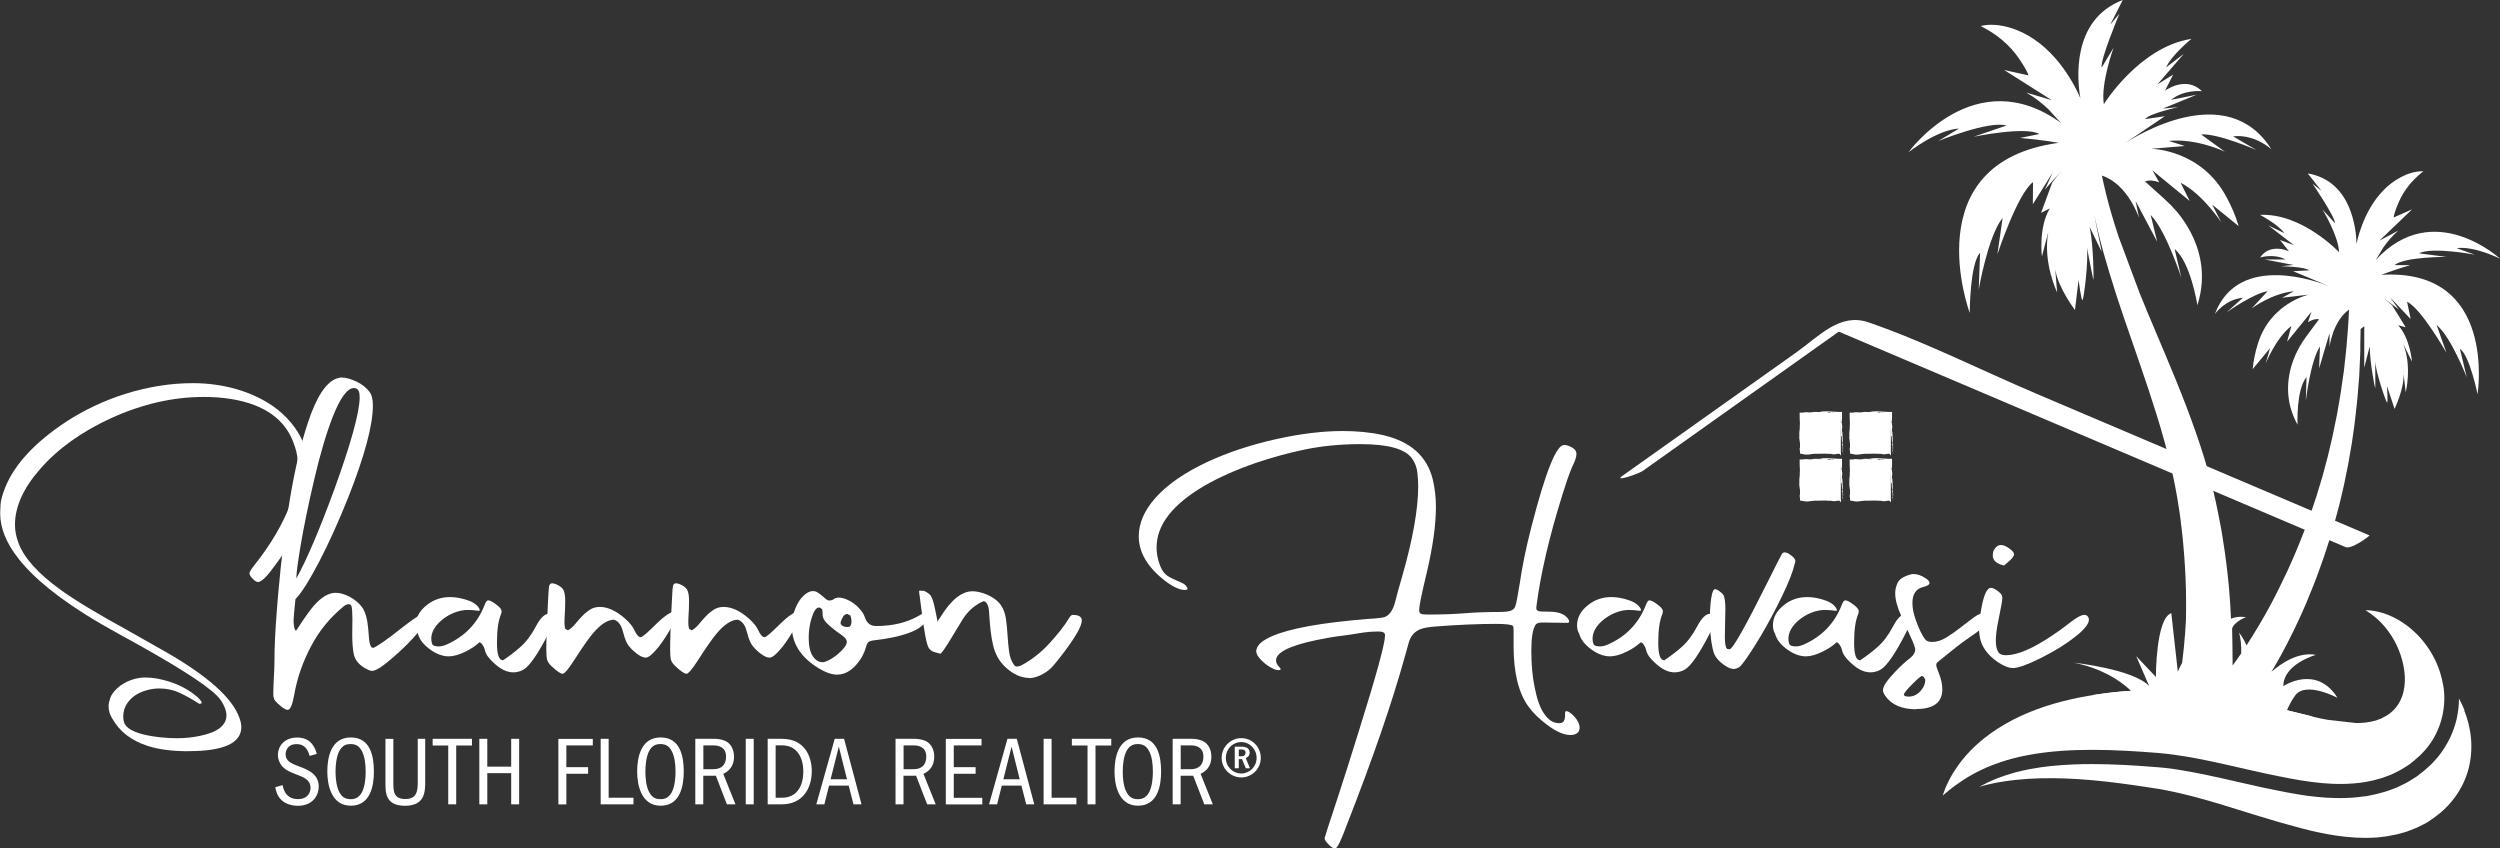 <?xml version="1.0" encoding="UTF-8"?><svg id="Layer_1" xmlns="http://www.w3.org/2000/svg" viewBox="0 0 291.92 99.07"><rect x="0" y="0" width="291.92" height="99.07" fill="#333333" stroke="none"/><defs><style>.cls-1{fill:#fff;}</style></defs><g><path class="cls-1" d="M22.03,87.72c-1.94,0-3.54-.21-4.8-.63-1.88-.6-3.26-1.66-4.13-3.2-.28-.45-.42-.92-.42-1.43,0-.27,.07-.59,.2-.97s.41-.76,.84-1.15c.42-.39,.93-.69,1.52-.91,.59-.22,1.16-.32,1.71-.32,.43,0,.91,.04,1.43,.13,1.89,.37,3.43,1.08,4.63,2.12,.36,.33,.54,.56,.54,.69,0,.09-.1,.13-.29,.13-.8-.52-1.57-.95-2.3-1.29-.73-.33-1.51-.5-2.35-.5-.49,0-.98,.07-1.45,.2-1.03,.28-1.79,.78-2.28,1.5-.33,.46-.49,.99-.49,1.59,0,.28,.04,.52,.11,.71,.34,.86,1.74,1.43,4.18,1.7,.7,.07,1.36,.11,1.97,.11,.94,0,1.83-.09,2.68-.27,2.07-.42,3.11-1.22,3.11-2.41,0-.25-.06-.54-.18-.85-.21-.55-.52-1.04-.94-1.45-1.39-1.39-5.13-3.75-11.24-7.08-5.78-3.14-9.77-6.13-11.96-8.96-1.4-1.79-2.1-3.54-2.1-5.25,0-.13,.01-.46,.04-.98,.03-.52,.22-1.21,.56-2.06,1.1-2.71,3.5-5.28,7.2-7.71,2.09-1.34,4.34-2.4,6.75-3.17,2.71-.85,5.36-1.27,7.96-1.27,1.73,0,3.41,.23,5.05,.69,1.88,.55,3.48,1.34,4.8,2.37,1.53,1.21,2.63,2.7,3.28,4.49,.39,1.06,.58,2.19,.58,3.4,0,3.22-1.36,6.64-4.09,10.28-.95,1.33-1.62,1.99-2.01,1.99-.17,0-.35-.1-.56-.31-.3-.28-.45-.52-.45-.72,0-.15,.23-.51,.69-1.09,1.76-2.22,3.09-4.47,4-6.75,.63-1.59,.94-3.11,.94-4.56,0-.12,0-.42-.02-.91s-.17-1.13-.47-1.93c-.75-2.03-2.26-3.49-4.54-4.38-1.68-.64-3.67-.96-5.94-.96-3.59,0-7.2,.83-10.82,2.48-3.47,1.59-6.24,3.58-8.31,5.97-1.94,2.21-2.91,4.37-2.91,6.48,0,.69,.13,1.39,.4,2.1,.64,1.74,2.26,3.56,4.87,5.45,1.62,1.19,4.32,2.82,8.09,4.89l4.22,2.39c4.87,2.79,7.74,5.33,8.6,7.64,.16,.43,.25,.81,.25,1.14,0,1.88-2.05,2.82-6.15,2.82Z"/><path class="cls-1" d="M33.6,82.89c-.25,0-.64-.25-1.16-.74-.25-.24-.39-.4-.41-.49-.02-.09-.05-.17-.08-.25-.03-.16-.04-.31-.04-.45,0-.45,.04-1.35,.11-2.7,.03-.75,.04-1.5,.04-2.28,.04-1.7,.19-3.9,.42-6.59,.77-8.74,1.93-15.41,3.46-20,.98-2.98,2.09-4.71,3.33-5.18,.27-.09,.46-.13,.58-.13,.49,0,1.07,.15,1.74,.46,.67,.31,1.2,.73,1.59,1.26,.24,.34,.36,.86,.36,1.56,0,2.29-.96,5.87-2.88,10.73-1.13,2.83-2.26,5.32-3.37,7.46-1.22,2.32-2.15,3.79-2.79,4.4-.15,1.42-.22,2.24-.22,2.48,0,.63,.08,1.03,.25,1.21,.06-.01,.13-.09,.2-.22,.07-.13,.12-.2,.13-.2,.73-1.12,1.31-1.93,1.74-2.44,.89-1.04,1.76-1.56,2.59-1.56,.51,0,1.06,.16,1.65,.47,.64,.36,1.12,.77,1.45,1.23,.37,.52,.61,1.36,.71,2.53,.03,.45,.06,.86,.1,1.23s.12,.67,.26,.89l.22,.09c.51-.21,1.61-.98,3.31-2.32,.43-.34,.85-.66,1.25-.94,.92-.64,1.5-.96,1.72-.96,.15,0,.22,.1,.22,.31,0,.36-.38,1.01-1.15,1.96-.77,.95-1.78,1.97-3.05,3.07-1.19,1.04-2,1.56-2.44,1.56-.13,0-.28-.04-.45-.13-1-.46-1.56-1.1-1.7-1.92-.1-.57-.16-1.28-.16-2.15l.02-1.81c0-.4-.01-.76-.03-1.06-.02-.3-.07-.5-.13-.59-.07-.09-.15-.13-.26-.13-.18,0-.37,.08-.56,.22-1.58,1.28-2.85,2.82-3.8,4.6-1,1.86-1.67,3.78-2.01,5.74-.21,1.19-.47,1.79-.78,1.79Zm1.01-15.35c1.22-2.22,2.69-5.66,4.4-10.32,1.94-5.33,2.93-8.91,2.99-10.73,0-.36-.03-.62-.09-.78-.1-.27-.3-.4-.58-.4-.76,0-1.59,1.12-2.48,3.37-.76,1.95-1.5,4.46-2.21,7.53-.64,2.73-1.16,5.27-1.56,7.62-.31,1.89-.47,3.09-.47,3.6v.11Z"/><path class="cls-1" d="M59.94,78.51c-.76,0-1.53-.38-2.32-1.14-.57-.51-.9-.99-1-1.45-.06-.25-.17-.49-.34-.71-.09-.13-.19-.2-.31-.2-.43,.4-.95,.75-1.56,1.05-.77,.39-1.45,.58-2.01,.58-.71,0-1.45-.27-2.2-.82s-1.22-1.15-1.4-1.82c-.16-.25-.25-.58-.25-.98,0-.92,.45-1.73,1.34-2.41,.77-.6,1.66-.89,2.66-.89,.52,0,1.08,.08,1.68,.25,.82,.22,1.37,.54,1.65,.96,.09,.12,.13,.21,.13,.27s-.02,.1-.04,.13c-.55-.07-1-.11-1.34-.11-.52,0-1.06,.11-1.61,.33-.55,.22-1.04,.52-1.48,.89-.79,.69-1.18,1.4-1.18,2.15,0,.19,.03,.39,.1,.59,.07,.2,.32,.3,.75,.3,.3,0,.61-.07,.94-.22,2.12-.94,3.59-2.47,4.42-4.58,.15-.39,.29-.58,.42-.58,.18,0,.44,.12,.78,.36,.54,.37,.8,.67,.8,.89,0,.13-.02,.26-.07,.38-.31,.73-.47,1.83-.47,3.29s.24,2.08,.71,2.08c.71-.48,1.38-.98,1.99-1.52,.7-.61,1.31-1.42,1.83-2.41s1.03-1.5,1.52-1.5c.19,0,.37,.11,.51,.33,.12,.13,.2,.28,.25,.42-.19,.34-.43,.8-.71,1.38-1.27,2.5-2.27,3.97-3.02,4.4-.37,.21-.77,.31-1.18,.31Z"/><path class="cls-1" d="M65.69,78.67c-.24,0-.67-.3-1.3-.89-.28-.27-.45-.52-.51-.77s-.09-.63-.09-1.15c0-1.18,.06-2.93,.18-5.25,.06-1.3,.11-2.04,.16-2.23,.07-.18,.19-.27,.33-.27,.18,0,.41,.07,.68,.21,.28,.14,.48,.31,.61,.5,.16,.25,.25,.7,.25,1.34l-.02,.98c-.04,.7-.07,1.21-.07,1.52s.03,.55,.09,.76c.1,.08,.22,.13,.33,.18,.3-.18,.57-.42,.83-.73,.25-.31,.52-.61,.8-.91s.59-.55,.92-.77c.33-.21,.72-.32,1.16-.32,.94,0,1.93,.46,2.97,1.38,.51,.46,.86,.89,1.05,1.3,.25,.57,.51,.85,.76,.85,.18,0,.77-.51,1.79-1.52s1.8-1.52,2.37-1.52c.09,0,.13,.06,.13,.18,0,.24-.19,.73-.58,1.47-.52,.95-1.05,1.78-1.59,2.48-.69,.86-1.2,1.3-1.54,1.3-.3,0-.67-.17-1.11-.52-.44-.35-.76-.68-.96-.98-.2-.31-.37-.72-.5-1.24l-.18-.6c-.18-.55-.49-.92-.94-1.09-.76,0-1.6,.55-2.52,1.65-.46,.55-1.17,1.56-2.12,3.04-.7,1.09-1.16,1.63-1.39,1.63Z"/><path class="cls-1" d="M80.15,78.67c-.24,0-.67-.3-1.3-.89-.28-.27-.45-.52-.51-.77s-.09-.63-.09-1.15c0-1.18,.06-2.93,.18-5.25,.06-1.3,.11-2.04,.16-2.23,.07-.18,.19-.27,.33-.27,.18,0,.41,.07,.68,.21,.28,.14,.48,.31,.61,.5,.16,.25,.25,.7,.25,1.34l-.02,.98c-.04,.7-.07,1.21-.07,1.52s.03,.55,.09,.76c.1,.08,.22,.13,.33,.18,.3-.18,.57-.42,.83-.73,.25-.31,.52-.61,.8-.91s.59-.55,.92-.77c.33-.21,.72-.32,1.16-.32,.94,0,1.93,.46,2.97,1.38,.51,.46,.86,.89,1.05,1.3,.25,.57,.51,.85,.76,.85,.18,0,.77-.51,1.79-1.52s1.8-1.52,2.37-1.52c.09,0,.13,.06,.13,.18,0,.24-.19,.73-.58,1.47-.52,.95-1.05,1.78-1.59,2.48-.69,.86-1.2,1.3-1.54,1.3-.3,0-.67-.17-1.11-.52-.44-.35-.76-.68-.96-.98-.2-.31-.37-.72-.5-1.24l-.18-.6c-.18-.55-.49-.92-.94-1.09-.76,0-1.6,.55-2.52,1.65-.46,.55-1.17,1.56-2.12,3.04-.7,1.09-1.16,1.63-1.39,1.63Z"/><path class="cls-1" d="M97.78,78.78c-.7,0-1.5-.3-2.41-.89-1.94-1.25-2.91-2.84-2.91-4.76,0-.77,.16-1.52,.47-2.23,.21-.46,.44-.83,.69-1.12,.46-.51,.9-.76,1.32-.76,.19,0,.38,.06,.55,.17,.17,.11,.34,.24,.5,.38s.31,.27,.45,.38c.13,.11,.27,.17,.4,.17,.21,0,.38-.06,.53-.17s.33-.17,.57-.17c.22,0,.46,.04,.71,.13,.52,.19,1,.48,1.43,.87,.46,.45,.76,.86,.89,1.25,.22,.71,.66,1.07,1.32,1.07,1.97,0,3.65-.41,5.05-1.23,.3-.19,.54-.29,.74-.29,.06,0,.11,.03,.16,.09,.04,.06,.07,.12,.07,.18l-.04,.16c-.1,.8-.86,1.45-2.26,1.94-1.03,.36-2.26,.62-3.69,.78-.39,.04-.66,.1-.82,.18-.16,.08-.27,.26-.35,.56-.22,.8-.6,1.51-1.14,2.12-.69,.79-1.43,1.18-2.24,1.18Zm-1.76-1.45c.21,0,.5-.1,.87-.3s.72-.45,1.05-.75c.62-.54,.94-.98,.94-1.34,0-.22-.18-.47-.54-.74-.58-.4-1.06-.77-1.43-1.09-.57-.48-.85-.91-.85-1.3,0-.21-.02-.42-.04-.63-.09-.12-.21-.2-.36-.25-.33,0-.62,.38-.86,1.14-.25,.76-.37,1.56-.37,2.39,0,.97,.16,1.69,.48,2.16,.32,.47,.69,.7,1.11,.7Zm2.99-4.11c.13,0,.24-.06,.31-.17,.07-.11,.11-.26,.11-.46,0-.22-.04-.46-.13-.72-.12-.07-.24-.13-.36-.18-.21,0-.38,.12-.52,.36-.14,.24-.24,.48-.28,.72,.03,.03,.04,.05,.04,.07,0,.02,0,.04,.02,.07,.13,.21,.4,.31,.8,.31Z"/><path class="cls-1" d="M120.17,79.16c-.89,0-1.79-.39-2.68-1.18-.79-.7-1.3-1.6-1.54-2.7-.21-.86-.36-2.11-.45-3.73-.04-.8-.25-1.26-.63-1.36-.12,.06-.23,.11-.35,.16-.11,.04-.22,.1-.32,.18-.75,.45-1.38,1.1-1.9,1.97l-1.25,2.06c-.72,1.18-1.13,1.77-1.25,1.77-.19-.06-.42-.12-.69-.19-.27-.07-.48-.22-.65-.46-.25-.37-.54-1.83-.85-4.38l-.29-2.21c0-.09,.04-.13,.11-.13,.06,0,.12,.01,.18,.04,.03-.01,.07-.02,.13-.02,.13,0,.3,.06,.5,.19,.2,.13,.35,.25,.44,.38,.09,.13,.17,.33,.26,.6,.08,.28,.16,.56,.22,.86s.13,.59,.18,.87c.05,.28,.09,.5,.12,.65l.04,.07c.01-.1,.06-.2,.13-.29,.07-.09,.13-.17,.18-.25,1.24-2.01,2.49-3.02,3.75-3.02,.22,0,.49,.03,.79,.1,.3,.07,.61,.17,.92,.3,.3,.13,.6,.3,.88,.5,.28,.2,.52,.44,.71,.7,.31,.45,.51,.98,.6,1.61,.09,.63,.15,1.27,.19,1.92,.04,.66,.1,1.29,.18,1.91s.27,1.14,.57,1.55c.03,.03,.05,.06,.07,.08s.04,.04,.07,.06c.03,.01,.06,.03,.09,.04,.03,.01,.05,.02,.07,.02,.19,0,.37-.04,.51-.11,1.19-.63,2.27-1.46,3.24-2.5,1.09-1.18,1.9-2.22,2.44-3.13,.07-.13,.16-.22,.27-.27,.01-.01,.05-.02,.11-.02,.7,0,1.05,.22,1.05,.65,0,.63-.67,1.83-2.01,3.62-.46,.61-.86,1.11-1.18,1.5-.37,.45-.77,.8-1.21,1.05-.61,.37-1.2,.56-1.76,.56Z"/><path class="cls-1" d="M155.9,99.07c-.24,0-.53-.19-.87-.58-.24-.25-.36-.46-.36-.63,0-.06,.51-1.62,1.52-4.69,.64-1.95,1.48-4.57,2.5-7.87,2.03-6.48,3.04-10.18,3.04-11.11,0-.3-.24-.45-.71-.45-.77,0-1.51,.06-2.2,.18s-1.39,.22-2.09,.31c-.8,.09-1.81,.26-3.02,.51-3.14,.66-4.71,1.45-4.71,2.37,0,.27,.13,.53,.38,.78,.1,.1,.16,.19,.16,.25,0,.07-.08,.11-.25,.11-.19,0-.41-.06-.65-.18-.46-.21-.9-.52-1.32-.94-.42-.42-.63-.77-.63-1.07,0-.36,.19-.7,.56-1.03,1.27-1.04,4.19-1.84,8.76-2.39,1.39-.16,2.58-.28,3.6-.36,.61-.03,1.21-.08,1.79-.16,.75-.1,1.27-.78,1.56-2.03,.15-.61,.39-1.5,.74-2.68,1.27-4.41,1.9-7.96,1.9-10.64,0-.42-.03-.93-.09-1.54-.06-.61-.26-1.16-.6-1.65-.77-1.15-2.79-1.72-6.06-1.72-2.35,0-4.55,.22-6.59,.65-1.79,.37-3.66,.89-5.61,1.54-2.31,.8-4.31,1.69-5.99,2.66-3.74,2.18-5.61,4.58-5.61,7.22,0,.69,.13,1.39,.4,2.1,.24,.63,.59,1.07,1.05,1.32,.27,.15,.53,.28,.78,.39,.25,.11,.5,.22,.73,.32,.23,.1,.41,.25,.55,.45,.07,.1,.11,.18,.11,.22,0,.1-.1,.16-.31,.16-.62,0-1.41-.37-2.35-1.09-2.03-1.58-3.04-3.31-3.04-5.18,0-1.53,.66-3.04,1.97-4.51,1.37-1.53,3.39-2.93,6.06-4.18,2.41-1.12,5.09-2,8.04-2.66,2.85-.63,5.43-.94,7.75-.94,1.73,0,3.31,.16,4.76,.49,3.16,.75,5.07,2.45,5.74,5.12,.25,1.03,.38,2.12,.38,3.26,0,2.09-.36,4.64-1.07,7.67-.6,2.46-.89,3.92-.89,4.38,0,.28,.12,.44,.36,.47,.24,.03,.47,.04,.69,.04,1.61,0,3.03-.05,4.27-.15,1.24-.1,2.52-.15,3.84-.15,.43,0,.78-.01,1.05-.04,.54-.06,.87-.25,1-.58,.13-.33,.31-1.26,.55-2.79,.28-1.95,.73-4.12,1.34-6.5,1.64-6.39,2.91-9.59,3.82-9.59,.34,0,.7,.13,1.07,.38,.25,.18,.38,.4,.38,.67,0,.34-.18,.87-.54,1.59-.36,.88-.72,1.92-1.09,3.13-1.55,4.95-2.56,9.29-3.04,13.03-.01,.08-.02,.16-.02,.25,0,.27,.23,.4,.69,.4,.3,.01,.63,.02,1.01,.02,.98,.03,1.66,.31,2.03,.85,.08,.12,.11,.22,.11,.29,0,.1-.08,.16-.22,.16l-2.93-.04c-.4,0-.66,.09-.78,.27-.33,.52-.49,1.52-.49,2.99,0,1.64,.13,3.06,.38,4.27,.28,1.45,.66,2.5,1.14,3.15,.48,.71,1.04,1.07,1.68,1.07,.3,0,.49-.07,.58-.22,.09-.15,.14-.31,.15-.48,0-.17,.01-.33,.01-.48s.05-.22,.16-.22c.16,0,.39,.13,.67,.38,.58,.55,.87,1.07,.87,1.56,0,.12-.03,.24-.08,.37-.05,.13-.16,.24-.33,.33s-.38,.15-.64,.15c-.77,0-1.68-.39-2.7-1.16-.94-.69-1.69-1.42-2.26-2.21-1.13-1.59-1.7-3.92-1.7-6.97v-1.79c0-.33-.02-.53-.07-.6-.13-.16-.8-.25-1.99-.25-2.06,0-4.44,.1-7.15,.31-.73,.06-1.29,.16-1.68,.31-.73,.3-1.19,.86-1.39,1.7-.1,.4-.24,.88-.4,1.43-1.53,5.51-3.78,12.03-6.73,19.55-.71,1.95-1.19,2.93-1.43,2.93Z"/><path class="cls-1" d="M195.54,78.51c-.76,0-1.53-.38-2.32-1.14-.57-.51-.9-.99-1-1.45-.06-.25-.17-.49-.34-.71-.09-.13-.19-.2-.31-.2-.43,.4-.95,.75-1.56,1.05-.77,.39-1.45,.58-2.01,.58-.71,0-1.45-.27-2.2-.82s-1.22-1.15-1.4-1.82c-.16-.25-.25-.58-.25-.98,0-.92,.45-1.73,1.34-2.41,.77-.6,1.66-.89,2.66-.89,.52,0,1.08,.08,1.68,.25,.82,.22,1.37,.54,1.65,.96,.09,.12,.13,.21,.13,.27s-.02,.1-.04,.13c-.55-.07-1-.11-1.34-.11-.52,0-1.06,.11-1.61,.33-.55,.22-1.04,.52-1.48,.89-.79,.69-1.18,1.4-1.18,2.15,0,.19,.03,.39,.1,.59,.07,.2,.32,.3,.75,.3,.3,0,.61-.07,.94-.22,2.12-.94,3.59-2.47,4.42-4.58,.15-.39,.29-.58,.42-.58,.18,0,.44,.12,.78,.36,.54,.37,.8,.67,.8,.89,0,.13-.02,.26-.07,.38-.31,.73-.47,1.83-.47,3.29s.24,2.08,.71,2.08c.71-.48,1.38-.98,1.99-1.52,.7-.61,1.31-1.42,1.83-2.41s1.03-1.5,1.52-1.5c.19,0,.37,.11,.51,.33,.12,.13,.2,.28,.25,.42-.19,.34-.43,.8-.71,1.38-1.27,2.5-2.27,3.97-3.02,4.4-.37,.21-.77,.31-1.18,.31Z"/><path class="cls-1" d="M202.32,78.11l-.11-.04c-.21,0-.54-.17-1.01-.51-.34-.25-.62-.53-.83-.83-.16-.22-.3-.57-.4-1.05-.21-.95-.31-2.09-.31-3.42,0-.62,.02-1.2,.07-1.71s.11-.93,.2-1.26c.09-.33,.2-.49,.33-.49s.31,.08,.51,.23c.21,.16,.36,.29,.45,.41,.16,.25,.25,.82,.25,1.7,0,.39-.01,.85-.03,1.4-.02,.54-.03,1.17-.03,1.87,0,.52,.05,.93,.16,1.23l.11,.13c.07,.03,.17,.04,.29,.04,.34,0,1.81-2.59,4.4-7.78,.97-1.95,1.52-3.04,1.65-3.26,.09-.18,.21-.27,.36-.27,.18,0,.39,.08,.63,.25,.42,.28,.63,.54,.63,.76,0,.09-.03,.22-.09,.38-.21,.91-.71,2.17-1.5,3.8-.79,1.62-1.6,3.14-2.44,4.56-.94,1.56-1.67,2.67-2.19,3.31-.27,.37-.63,.56-1.1,.56Z"/><path class="cls-1" d="M218.41,78.51c-.76,0-1.53-.38-2.32-1.14-.57-.51-.9-.99-1-1.45-.06-.25-.17-.49-.34-.71-.09-.13-.19-.2-.31-.2-.43,.4-.95,.75-1.56,1.05-.77,.39-1.45,.58-2.01,.58-.71,0-1.45-.27-2.2-.82s-1.22-1.15-1.4-1.82c-.16-.25-.25-.58-.25-.98,0-.92,.45-1.73,1.34-2.41,.77-.6,1.66-.89,2.66-.89,.52,0,1.08,.08,1.68,.25,.82,.22,1.37,.54,1.65,.96,.09,.12,.13,.21,.13,.27s-.02,.1-.04,.13c-.55-.07-1-.11-1.34-.11-.52,0-1.06,.11-1.61,.33-.55,.22-1.04,.52-1.48,.89-.79,.69-1.18,1.4-1.18,2.15,0,.19,.03,.39,.1,.59,.07,.2,.32,.3,.75,.3,.3,0,.61-.07,.94-.22,2.12-.94,3.59-2.47,4.42-4.58,.15-.39,.29-.58,.42-.58,.18,0,.44,.12,.78,.36,.54,.37,.8,.67,.8,.89,0,.13-.02,.26-.07,.38-.31,.73-.47,1.83-.47,3.29s.24,2.08,.71,2.08c.71-.48,1.38-.98,1.99-1.52,.7-.61,1.31-1.42,1.83-2.41s1.03-1.5,1.52-1.5c.19,0,.37,.11,.51,.33,.12,.13,.2,.28,.25,.42-.19,.34-.43,.8-.71,1.38-1.27,2.5-2.27,3.97-3.02,4.4-.37,.21-.77,.31-1.18,.31Z"/><path class="cls-1" d="M223.76,82.82c-1.7,0-2.91-.53-3.64-1.59-.16-.24-.25-.45-.25-.65,0-.43,.47-1.14,1.41-2.12,.62-.66,1.24-1.22,1.85-1.7,.34-.3,.51-.6,.51-.92,0-.21-.19-.73-.58-1.56-.39-.83-.74-1.63-1.07-2.39-.46-1.01-.69-1.89-.69-2.64,0-.4,.1-.8,.29-1.21,.19-.4,.67-.72,1.43-.94,.13-.04,.27-.07,.4-.07,.46,0,.94,.16,1.43,.49,.3,.19,.45,.38,.45,.56,0,.19-.25,.35-.76,.47-.82,.21-1.23,.83-1.23,1.85,0,.6,.13,1.25,.38,1.97,.39,1.09,.76,1.85,1.12,2.3,.15,.19,.42,.29,.8,.29,.54,0,1.09-.17,1.67-.53,.57-.35,1.13-.74,1.66-1.16,.54-.42,1.04-.81,1.52-1.16,.48-.35,.89-.53,1.25-.53,.27,0,.54,.19,.83,.58-.28,.57-1.25,1.4-2.9,2.5-.6,.4-1.74,1.3-3.42,2.68-.09,.08-.13,.18-.13,.31s.1,.45,.31,.96c.27,.68,.4,1.31,.4,1.88,0,1.53-1.01,2.3-3.04,2.3Zm-.87-1.48c.51,0,.95-.21,1.34-.62,.39-.42,.58-.87,.58-1.36-.03-.04-.05-.09-.07-.12s-.04-.09-.09-.16-.12-.12-.22-.15c-.12,0-.5,.32-1.13,.95-.63,.63-.96,1.04-1,1.22l.07,.13c.09,.03,.16,.06,.2,.09l.31,.02Z"/><path class="cls-1" d="M235.02,78c-.49,0-1.08-.24-1.77-.71-.62-.43-1.11-.9-1.45-1.41-.48-.66-.71-1.5-.71-2.55,0-.42,.05-.95,.16-1.61,.3-2.06,.71-3.08,1.23-3.08,.25,0,.59,.18,1,.54,.22,.18,.33,.39,.33,.65,0,.27-.16,1.16-.47,2.66-.19,.91-.29,1.68-.29,2.32s.11,1.09,.34,1.41c.15,.19,.43,.29,.85,.29,1.31,0,3.11-.77,5.39-2.3,.82-.55,1.41-.98,1.77-1.27,.94-.76,1.59-1.14,1.97-1.14,.07,0,.15,.01,.23,.04,.08,.03,.16,.09,.22,.19,.07,.1,.1,.21,.1,.32,0,.48-.49,1.11-1.47,1.9-1.1,.89-2.46,1.74-4.07,2.55-1.61,.8-2.73,1.21-3.35,1.21Zm-1.01-11.96c-.88-.21-1.32-.6-1.32-1.18,0-.24,.04-.45,.13-.62,.21-.4,.49-.6,.85-.6,.31,0,.71,.19,1.18,.58,.22,.19,.33,.37,.33,.51,0,.22-.28,.57-.85,1.03l-.34,.29Z"/><path class="cls-1" d="M36.16,88.26c-.21-.62-.48-1.37-1.54-1.37s-1.27,.79-1.27,1.19c0,.8,.63,1.06,1.69,1.46,.9,.34,2.18,.84,2.18,2.31,0,.95-.64,2.24-2.44,2.24-.65,0-1.4-.19-1.88-.64-.54-.49-.68-1.11-.76-1.53l.85-.24c.12,.5,.38,1.63,1.81,1.63,1.15,0,1.46-.8,1.46-1.31,0-.91-.78-1.24-1.5-1.51-.88-.34-1.24-.48-1.64-.84s-.67-.94-.67-1.51c0-.93,.68-2.02,2.26-2.02,1.72,0,2.12,1.35,2.28,1.91l-.83,.24Z"/><path class="cls-1" d="M43.66,90.1c0,1.68-.41,3.98-2.7,3.98s-2.74-2.46-2.74-3.98c0-1.61,.4-3.99,2.74-3.99s2.7,2.28,2.7,3.99Zm-4.04-2.41c-.33,.64-.44,1.59-.44,2.41,0,.86,.12,1.78,.44,2.39,.3,.57,.69,.83,1.34,.83s1.03-.32,1.3-.81c.34-.64,.44-1.61,.44-2.4,0-.88-.12-1.8-.44-2.4-.25-.48-.6-.83-1.32-.83-.67,0-1.04,.3-1.32,.82Z"/><path class="cls-1" d="M45.93,86.27v5.06c0,1.01,0,1.97,1.4,1.97s1.45-1.02,1.45-2.02v-5.01h.87v4.97c0,1.15,0,2.85-2.35,2.85s-2.29-1.61-2.29-2.75v-5.06h.93Z"/><path class="cls-1" d="M55.11,86.27v.78h-1.84v6.87h-.93v-6.87h-1.82v-.78h4.59Z"/><path class="cls-1" d="M55.97,86.27h.93v3.25h2.79v-3.25h.93v7.65h-.93v-3.64h-2.79v3.64h-.93v-7.65Z"/><path class="cls-1" d="M69.22,86.27v.77h-3.09v2.54h2.54v.77h-2.54v3.58h-.93v-7.65h4.02Z"/><path class="cls-1" d="M71.07,86.27v6.88h2.9v.77h-3.83v-7.65h.93Z"/><path class="cls-1" d="M79.84,90.1c0,1.68-.41,3.98-2.7,3.98s-2.74-2.46-2.74-3.98c0-1.61,.4-3.99,2.74-3.99s2.7,2.28,2.7,3.99Zm-4.04-2.41c-.33,.64-.44,1.59-.44,2.41,0,.86,.11,1.78,.44,2.39,.3,.57,.69,.83,1.34,.83s1.03-.32,1.3-.81c.34-.64,.44-1.61,.44-2.4,0-.88-.11-1.8-.44-2.4-.25-.48-.6-.83-1.32-.83-.67,0-1.04,.3-1.32,.82Z"/><path class="cls-1" d="M83.43,86.27c.13,0,1.01,.01,1.55,.42,.37,.28,.73,.83,.73,1.66,0,1.39-.93,1.85-1.26,2.01l1.43,3.56h-1l-1.29-3.34h-1.47v3.34h-.93v-7.65h2.23Zm-1.3,.77v2.78h1.16c1.08,0,1.49-.64,1.49-1.47,0-1.1-.85-1.31-1.42-1.31h-1.23Z"/><path class="cls-1" d="M88.01,86.27v7.65h-.93v-7.65h.93Z"/><path class="cls-1" d="M89.64,86.27h1.65c2.85,0,3.5,2.29,3.5,3.77,0,2.03-1.08,3.88-3.5,3.88h-1.65v-7.65Zm.93,6.88h.72c1.87,0,2.51-1.53,2.51-3.03,0-1.85-.86-3.09-2.51-3.09h-.72v6.12Z"/><path class="cls-1" d="M98.56,86.27l2.04,7.65h-.94l-.56-2.19h-2.29l-.55,2.19h-.94l2.15-7.65h1.1Zm.34,4.72l-.95-3.81-.96,3.81h1.92Z"/><path class="cls-1" d="M106.81,86.27c.13,0,1.01,.01,1.55,.42,.37,.28,.73,.83,.73,1.66,0,1.39-.93,1.85-1.26,2.01l1.43,3.56h-1l-1.29-3.34h-1.47v3.34h-.93v-7.65h2.23Zm-1.3,.77v2.78h1.16c1.08,0,1.49-.64,1.49-1.47,0-1.1-.85-1.31-1.42-1.31h-1.23Z"/><path class="cls-1" d="M114.61,86.27v.77h-3.24v2.54h2.55v.77h-2.55v2.81h3.33v.77h-4.26v-7.65h4.17Z"/><path class="cls-1" d="M118.73,86.27l2.04,7.65h-.94l-.56-2.19h-2.29l-.55,2.19h-.94l2.15-7.65h1.1Zm.34,4.72l-.95-3.81-.96,3.81h1.92Z"/><path class="cls-1" d="M122.79,86.27v6.88h2.9v.77h-3.83v-7.65h.93Z"/><path class="cls-1" d="M129.76,86.27v.78h-1.84v6.87h-.93v-6.87h-1.83v-.78h4.59Z"/><path class="cls-1" d="M135.58,90.1c0,1.68-.41,3.98-2.7,3.98s-2.74-2.46-2.74-3.98c0-1.61,.4-3.99,2.74-3.99s2.7,2.28,2.7,3.99Zm-4.04-2.41c-.33,.64-.44,1.59-.44,2.41,0,.86,.11,1.78,.44,2.39,.3,.57,.69,.83,1.34,.83s1.03-.32,1.3-.81c.34-.64,.44-1.61,.44-2.4,0-.88-.11-1.8-.44-2.4-.25-.48-.6-.83-1.32-.83-.67,0-1.04,.3-1.32,.82Z"/><path class="cls-1" d="M139.17,86.27c.13,0,1.01,.01,1.55,.42,.37,.28,.73,.83,.73,1.66,0,1.39-.93,1.85-1.26,2.01l1.43,3.56h-1l-1.29-3.34h-1.47v3.34h-.93v-7.65h2.23Zm-1.3,.77v2.78h1.16c1.08,0,1.49-.64,1.49-1.47,0-1.1-.85-1.31-1.42-1.31h-1.23Z"/><path class="cls-1" d="M147.22,88.5c0,1.29-1.06,2.28-2.28,2.28s-2.29-1.01-2.29-2.28,1.03-2.31,2.29-2.31,2.28,1.01,2.28,2.31Zm-4.08,0c0,1.04,.84,1.82,1.8,1.82s1.79-.79,1.79-1.82-.8-1.85-1.79-1.85-1.8,.8-1.8,1.85Zm1.88-1.31c.33,0,.9,.1,.9,.69,0,.44-.31,.57-.46,.64l.5,1.19h-.49l-.44-1.07h-.38v1.07h-.47v-2.52h.84Zm-.37,.33v.79h.33c.26,0,.46-.13,.46-.44,0-.22-.15-.36-.44-.36h-.36Z"/></g><path class="cls-1" d="M191.73,55.05l24.76-17.59-2.54,.94,59.93,25.48c.73,.31,2.86-1.34,2.81-1.36l-39.01-16.59c-6.44-2.74-12.88-6.01-19.5-8.29-3.34-1.15-5.75,1.61-8.46,3.53l-20.27,14.39c-1.1,.78,1.84-.22,2.27-.52h0Z"/><g><g><rect class="cls-1" x="210.2" y="53.7" width="4.75" height="4.75"/><g><polygon class="cls-1" points="215.24 58.45 215.26 58.44 215.22 58.42 215.24 58.45"/><path class="cls-1" d="M215.14,58.3h-.03l.13,.1c.07-.04-.15-.07-.1-.1Z"/><path class="cls-1" d="M215.16,58.27s-.03-.05-.05-.06c.05,.01-.01,.07,.05,.06Z"/><path class="cls-1" d="M215.13,55.2h0s0,0,0,0Z"/><path class="cls-1" d="M214.92,54.4h-.05c.09,.14,0,.31,.04,.47h-.02c-.02,.39,.06,.76,.1,1.16,0,0-.02,0-.02-.01,.02,.02,.05,.04,.04,.06-.01,0-.02,0-.03-.01-.08,.08,.05,.25-.01,.3,0,.02,.04,.03,.07,.02,.02,.31,.04,.64,.1,.96-.01,.02-.03,.02-.06,.01,.13,.27,.08,.56,.06,.83,.03,.01,.04-.03,.07,0,.04-.09-.08-.16-.02-.24h.03s-.08,0-.04-.06c.03-.02,.04,0,.04,0-.01-.13,.02-.26-.06-.37,.07-.03,0-.13,.07-.18-.03-.03-.02-.06-.07-.08,.04-.44-.03-.89-.03-1.33-.14-.21,.03-.46-.02-.71,0,0,.01,0,.01,0-.03-.08-.05-.2-.03-.3l-.06-.08c.04-.19,.06-.37,.06-.56v-.71h-.47l-.32-.02c-.67-.03-1.26-.13-1.92,.05,0-.01,0-.02,.01-.03-.19,.03-.36-.02-.54,0h0c-.44,.1-.92-.03-1.35,.09h-.36c0,.52,.01,.92,.04,1.39h-.03c.06,.44-.09,.86-.04,1.3-.06,.45,.16,.93,.07,1.38-.1,.21,.05,.52,.05,.68,.06,0,.1,0,.15,.04,.54,.21,1.07,.07,1.61-.05,.5,.07,1-.12,1.49,.04,.23-.1,.48,.12,.74,.09v-.03c.08,.1,.2-.14,.25,0h0c.05,.08,.11-.18,.14-.08v-.04c.07-.01,.01,.04,.06,.06,.02,0,0-.07,.04-.05,0,.16,.14-.03,.15,.14-.03,0,.05,.07-.02,.1,.02,.02,.12,0,.11-.07,0-.08,.05-.15-.01-.21v.06c-.03-.06-.03-.03-.03-.07-.08,0-.09-.09-.15-.13h0c-.04,.08-.09,.03-.12,.02v-.03c-.03-.07-.1,.13-.08,.02-.16,.03-.34,.03-.52,.03-.02,.04-.14,0-.1,.08-.04-.1-.18-.12-.23-.12,0,0,0-.02,.01-.02-.1-.12-.11,.12-.2-.04-.01,.11-.16-.03-.21,.09-.01-.02-.01-.05-.01-.06-.16,0-.34-.04-.47-.05-.12,.09-.28-.04-.38,.09-.08-.03-.22-.08-.33-.03v-.02c-.12,0-.28,.01-.37,.1-.04-.12-.1-.1-.15-.14-.09,.06-.26,.04-.4,.09-.02-.06-.11,.02-.12-.06-.24,.12-.68,.12-.67,.07,.02-.08,.05-.06,.08-.15h0s-.15-.11-.21-.16c0,0,.02,0,.02,0-.02-.07,.07-.14,.05-.21t.03,.01c-.04-.07,.07-.14,0-.22h.02l-.03-.06s.07,0,.06,.03c.03-.62-.12-1.27-.1-1.91l.03,.02-.05-.12s.02,0,.03,.01c.05-.16-.03-.32-.02-.48,.01,0,.04,.02,.06,0-.08-.11,.1-.18-.06-.24,0,0,.04,0,.06,0-.03-.16-.04-.32-.04-.48,0-.16,0-.35,.02-.39-.02-.03-.04-.07-.05-.11,.09-.06,.37,.02,.6-.08v.03c.36-.1,.74,0,1.11-.01,.15,.01,.26-.02,.41-.02v.04c.26-.13,.55,.12,.82-.03l-.02,.05c.04-.07,.16,.03,.15-.1l.05,.04c.18-.17,.34,.08,.56-.03v.03s.12-.04,.16-.01c0,0,0,.01-.02,.02,.19,.12,.4-.01,.59,0l-.03,.06c.06-.04,.14-.03,.21-.03,0,.05,0,.1,0,.14h-.03s.02,.03,.04,.05l-.05,.02c0,.12,.04,.31,.05,.46Z"/><path class="cls-1" d="M214.98,56.06h0s0,0,0,0Z"/><path class="cls-1" d="M214.74,58.21h.02s-.01,0-.02,0Z"/></g></g><g><rect class="cls-1" x="216.04" y="53.7" width="4.75" height="4.75"/><g><polygon class="cls-1" points="221.08 58.45 221.1 58.44 221.05 58.42 221.08 58.45"/><path class="cls-1" d="M220.98,58.3h-.03l.13,.1c.07-.04-.15-.07-.1-.1Z"/><path class="cls-1" d="M220.99,58.27s-.03-.05-.05-.06c.05,.01-.01,.07,.05,.06Z"/><path class="cls-1" d="M220.96,55.2h0s0,0,0,0Z"/><path class="cls-1" d="M220.76,54.4h-.05c.09,.14,0,.31,.04,.47h-.02c-.02,.39,.06,.76,.1,1.16,0,0-.02,0-.02-.01,.02,.02,.05,.04,.04,.06-.01,0-.02,0-.03-.01-.08,.08,.05,.25-.01,.3,0,.02,.04,.03,.07,.02,.02,.31,.04,.64,.1,.96-.01,.02-.03,.02-.06,.01,.13,.27,.08,.56,.06,.83,.03,.01,.04-.03,.07,0,.04-.09-.08-.16-.02-.24h.03s-.08,0-.04-.06c.03-.02,.04,0,.04,0-.01-.13,.02-.26-.06-.37,.07-.03,0-.13,.07-.18-.03-.03-.02-.06-.07-.08,.04-.44-.03-.89-.03-1.33-.14-.21,.03-.46-.02-.71,0,0,.01,0,.01,0-.03-.08-.05-.2-.03-.3l-.06-.08c.04-.19,.06-.37,.06-.56v-.71h-.47l-.32-.02c-.67-.03-1.26-.13-1.92,.05,0-.01,0-.02,.01-.03-.19,.03-.36-.02-.54,0h0c-.44,.1-.92-.03-1.35,.09h-.36c0,.52,.01,.92,.04,1.39h-.03c.06,.44-.09,.86-.04,1.3-.06,.45,.16,.93,.07,1.38-.1,.21,.05,.52,.05,.68,.06,0,.1,0,.15,.04,.54,.21,1.07,.07,1.61-.05,.5,.07,1-.12,1.49,.04,.23-.1,.48,.12,.74,.09v-.03c.08,.1,.2-.14,.25,0h0c.05,.08,.11-.18,.14-.08v-.04c.07-.01,.01,.04,.06,.06,.02,0,0-.07,.04-.05,0,.16,.14-.03,.15,.14-.03,0,.05,.07-.02,.1,.02,.02,.12,0,.11-.07,0-.08,.05-.15-.01-.21v.06c-.03-.06-.03-.03-.03-.07-.08,0-.09-.09-.14-.13h0c-.04,.08-.09,.03-.12,.02v-.03c-.03-.07-.1,.13-.08,.02-.16,.03-.34,.03-.52,.03-.02,.04-.14,0-.1,.08-.04-.1-.18-.12-.23-.12,0,0,0-.02,.01-.02-.1-.12-.11,.12-.2-.04-.01,.11-.16-.03-.21,.09-.01-.02-.01-.05-.01-.06-.16,0-.34-.04-.47-.05-.12,.09-.28-.04-.38,.09-.08-.03-.22-.08-.33-.03v-.02c-.12,0-.28,.01-.37,.1-.04-.12-.1-.1-.15-.14-.09,.06-.26,.04-.4,.09-.02-.06-.11,.02-.12-.06-.24,.12-.68,.12-.67,.07,.02-.08,.05-.06,.08-.15h0s-.15-.11-.21-.16c0,0,.02,0,.02,0-.02-.07,.07-.14,.05-.21t.03,.01c-.04-.07,.07-.14,0-.22h.02l-.03-.06s.07,0,.06,.03c.03-.62-.12-1.27-.1-1.91l.03,.02-.05-.12s.02,0,.03,.01c.05-.16-.03-.32-.02-.48,.01,0,.04,.02,.06,0-.08-.11,.1-.18-.06-.24,0,0,.04,0,.06,0-.03-.16-.04-.32-.04-.48,0-.16,0-.35,.02-.39-.02-.03-.04-.07-.05-.11,.09-.06,.37,.02,.6-.08v.03c.36-.1,.74,0,1.11-.01,.15,.01,.26-.02,.41-.02v.04c.26-.13,.55,.12,.82-.03l-.02,.05c.04-.07,.16,.03,.15-.1l.05,.04c.18-.17,.34,.08,.56-.03v.03s.12-.04,.16-.01c0,0,0,.01-.02,.02,.19,.12,.4-.01,.59,0l-.03,.06c.06-.04,.14-.03,.21-.03,0,.05,0,.1,0,.14h-.03s.02,.03,.04,.05l-.05,.02c0,.12,.04,.31,.05,.46Z"/><path class="cls-1" d="M220.82,56.06h0s0,0,0,0Z"/><path class="cls-1" d="M220.58,58.21h.02s-.01,0-.02,0Z"/></g></g><g><rect class="cls-1" x="210.2" y="48.22" width="4.75" height="4.75"/><g><polygon class="cls-1" points="215.24 52.98 215.26 52.97 215.22 52.95 215.24 52.98"/><path class="cls-1" d="M215.14,52.83h-.03l.13,.1c.07-.04-.15-.07-.1-.1Z"/><path class="cls-1" d="M215.16,52.8s-.03-.05-.05-.06c.05,.01-.01,.07,.05,.06Z"/><path class="cls-1" d="M215.13,49.73h0s0,0,0,0Z"/><path class="cls-1" d="M214.92,48.93h-.05c.09,.14,0,.31,.04,.47h-.02c-.02,.39,.06,.76,.1,1.16,0,0-.02,0-.02-.01,.02,.02,.05,.04,.04,.06-.01,0-.02,0-.03-.01-.08,.08,.05,.25-.01,.3,0,.02,.04,.03,.07,.02,.02,.31,.04,.64,.1,.96-.01,.02-.03,.02-.06,.01,.13,.27,.08,.56,.06,.83,.03,.01,.04-.03,.07,0,.04-.09-.08-.16-.02-.24h.03s-.08,0-.04-.06c.03-.02,.04,0,.04,0-.01-.13,.02-.26-.06-.37,.07-.03,0-.13,.07-.18-.03-.03-.02-.06-.07-.08,.04-.44-.03-.89-.03-1.33-.14-.21,.03-.46-.02-.71,0,0,.01,0,.01,0-.03-.08-.05-.2-.03-.3l-.06-.08c.04-.19,.06-.37,.06-.56v-.71h-.47l-.32-.02c-.67-.03-1.26-.13-1.92,.05,0-.01,0-.02,.01-.03-.19,.03-.36-.02-.54,0h0c-.44,.1-.92-.03-1.35,.09h-.36c0,.52,.01,.92,.04,1.39h-.03c.06,.44-.09,.86-.04,1.3-.06,.45,.16,.93,.07,1.38-.1,.21,.05,.52,.05,.68,.06,0,.1,0,.15,.04,.54,.21,1.07,.07,1.61-.05,.5,.07,1-.12,1.49,.04,.23-.1,.48,.12,.74,.09v-.03c.08,.1,.2-.14,.25,0h0c.05,.08,.11-.18,.14-.08v-.04c.07-.01,.01,.04,.06,.06,.02,0,0-.07,.04-.05,0,.16,.14-.03,.15,.14-.03,0,.05,.07-.02,.1,.02,.02,.12,0,.11-.07,0-.08,.05-.15-.01-.21v.06c-.03-.06-.03-.03-.03-.07-.08,0-.09-.09-.15-.13h0c-.04,.08-.09,.03-.12,.02v-.03c-.03-.07-.1,.13-.08,.02-.16,.03-.34,.03-.52,.03-.02,.04-.14,0-.1,.08-.04-.1-.18-.12-.23-.12,0,0,0-.02,.01-.02-.1-.12-.11,.12-.2-.04-.01,.11-.16-.03-.21,.09-.01-.02-.01-.05-.01-.06-.16,0-.34-.04-.47-.05-.12,.09-.28-.04-.38,.09-.08-.03-.22-.08-.33-.03v-.02c-.12,0-.28,.01-.37,.1-.04-.12-.1-.1-.15-.14-.09,.06-.26,.04-.4,.09-.02-.06-.11,.02-.12-.06-.24,.12-.68,.12-.67,.07,.02-.08,.05-.06,.08-.15h0s-.15-.11-.21-.16c0,0,.02,0,.02,0-.02-.07,.07-.14,.05-.21t.03,.01c-.04-.07,.07-.14,0-.22h.02l-.03-.06s.07,0,.06,.03c.03-.62-.12-1.27-.1-1.91l.03,.02-.05-.12s.02,0,.03,.01c.05-.16-.03-.32-.02-.48,.01,0,.04,.02,.06,0-.08-.11,.1-.18-.06-.24,0,0,.04,0,.06,0-.03-.16-.04-.32-.04-.48,0-.16,0-.35,.02-.39-.02-.03-.04-.07-.05-.11,.09-.06,.37,.02,.6-.08v.03c.36-.1,.74,0,1.11-.01,.15,.01,.26-.02,.41-.02v.04c.26-.13,.55,.12,.82-.03l-.02,.05c.04-.07,.16,.03,.15-.1l.05,.04c.18-.17,.34,.08,.56-.03v.03s.12-.04,.16-.01c0,0,0,.01-.02,.02,.19,.12,.4-.01,.59,0l-.03,.06c.06-.04,.14-.03,.21-.03,0,.05,0,.1,0,.14h-.03s.02,.03,.04,.05l-.05,.02c0,.12,.04,.31,.05,.46Z"/><path class="cls-1" d="M214.98,50.59h0s0,0,0,0Z"/><path class="cls-1" d="M214.74,52.73h.02s-.01,0-.02,0Z"/></g></g><g><rect class="cls-1" x="216.04" y="48.22" width="4.75" height="4.75"/><g><polygon class="cls-1" points="221.08 52.98 221.1 52.97 221.05 52.95 221.08 52.98"/><path class="cls-1" d="M220.98,52.83h-.03l.13,.1c.07-.04-.15-.07-.1-.1Z"/><path class="cls-1" d="M220.99,52.8s-.03-.05-.05-.06c.05,.01-.01,.07,.05,.06Z"/><path class="cls-1" d="M220.96,49.73h0s0,0,0,0Z"/><path class="cls-1" d="M220.76,48.93h-.05c.09,.14,0,.31,.04,.47h-.02c-.02,.39,.06,.76,.1,1.16,0,0-.02,0-.02-.01,.02,.02,.05,.04,.04,.06-.01,0-.02,0-.03-.01-.08,.08,.05,.25-.01,.3,0,.02,.04,.03,.07,.02,.02,.31,.04,.64,.1,.96-.01,.02-.03,.02-.06,.01,.13,.27,.08,.56,.06,.83,.03,.01,.04-.03,.07,0,.04-.09-.08-.16-.02-.24h.03s-.08,0-.04-.06c.03-.02,.04,0,.04,0-.01-.13,.02-.26-.06-.37,.07-.03,0-.13,.07-.18-.03-.03-.02-.06-.07-.08,.04-.44-.03-.89-.03-1.33-.14-.21,.03-.46-.02-.71,0,0,.01,0,.01,0-.03-.08-.05-.2-.03-.3l-.06-.08c.04-.19,.06-.37,.06-.56v-.71h-.47l-.32-.02c-.67-.03-1.26-.13-1.92,.05,0-.01,0-.02,.01-.03-.19,.03-.36-.02-.54,0h0c-.44,.1-.92-.03-1.35,.09h-.36c0,.52,.01,.92,.04,1.39h-.03c.06,.44-.09,.86-.04,1.3-.06,.45,.16,.93,.07,1.38-.1,.21,.05,.52,.05,.68,.06,0,.1,0,.15,.04,.54,.21,1.07,.07,1.61-.05,.5,.07,1-.12,1.49,.04,.23-.1,.48,.12,.74,.09v-.03c.08,.1,.2-.14,.25,0h0c.05,.08,.11-.18,.14-.08v-.04c.07-.01,.01,.04,.06,.06,.02,0,0-.07,.04-.05,0,.16,.14-.03,.15,.14-.03,0,.05,.07-.02,.1,.02,.02,.12,0,.11-.07,0-.08,.05-.15-.01-.21v.06c-.03-.06-.03-.03-.03-.07-.08,0-.09-.09-.14-.13h0c-.04,.08-.09,.03-.12,.02v-.03c-.03-.07-.1,.13-.08,.02-.16,.03-.34,.03-.52,.03-.02,.04-.14,0-.1,.08-.04-.1-.18-.12-.23-.12,0,0,0-.02,.01-.02-.1-.12-.11,.12-.2-.04-.01,.11-.16-.03-.21,.09-.01-.02-.01-.05-.01-.06-.16,0-.34-.04-.47-.05-.12,.09-.28-.04-.38,.09-.08-.03-.22-.08-.33-.03v-.02c-.12,0-.28,.01-.37,.1-.04-.12-.1-.1-.15-.14-.09,.06-.26,.04-.4,.09-.02-.06-.11,.02-.12-.06-.24,.12-.68,.12-.67,.07,.02-.08,.05-.06,.08-.15h0s-.15-.11-.21-.16c0,0,.02,0,.02,0-.02-.07,.07-.14,.05-.21t.03,.01c-.04-.07,.07-.14,0-.22h.02l-.03-.06s.07,0,.06,.03c.03-.62-.12-1.27-.1-1.91l.03,.02-.05-.12s.02,0,.03,.01c.05-.16-.03-.32-.02-.48,.01,0,.04,.02,.06,0-.08-.11,.1-.18-.06-.24,0,0,.04,0,.06,0-.03-.16-.04-.32-.04-.48,0-.16,0-.35,.02-.39-.02-.03-.04-.07-.05-.11,.09-.06,.37,.02,.6-.08v.03c.36-.1,.74,0,1.11-.01,.15,.01,.26-.02,.41-.02v.04c.26-.13,.55,.12,.82-.03l-.02,.05c.04-.07,.16,.03,.15-.1l.05,.04c.18-.17,.34,.08,.56-.03v.03s.12-.04,.16-.01c0,0,0,.01-.02,.02,.19,.12,.4-.01,.59,0l-.03,.06c.06-.04,.14-.03,.21-.03,0,.05,0,.1,0,.14h-.03s.02,.03,.04,.05l-.05,.02c0,.12,.04,.31,.05,.46Z"/><path class="cls-1" d="M220.82,50.59h0s0,0,0,0Z"/><path class="cls-1" d="M220.58,52.73h.02s-.01,0-.02,0Z"/></g></g></g><path class="cls-1" d="M277.99,32.12s1.43-.57,3.45-1.16h-1.84c1.15-.99,6.07-.96,6.07-.96l-3.21-.42c1.54-.79,6.53,.16,6.53,.16l-2.13-.76c2.05-.29,5.07,1.23,5.07,1.23,0,0-7.77-7.18-14.52,.15,0,0,.37-.57,.9-1.48,.43-.62,1.02-1.33,1.73-1.95l-2.2,1.17,3.81-3.65c-.08,.03-.17,.07-.26,.11l-1.87,.83c-.06-.08,.17-.83,.56-1.75,.59-1.38,1.55-2.56,2.72-3.5,.06-.05,.11-.09,.17-.14-.02,0-.04,0-.07,0,.08-.02,.13-.03,.13-.03-.05,0-.09,.02-.14,.03-1.67-.03-3.5,1.07-4.6,2.24-2.46,2.52-3.12,6.23-3.12,6.23-.04-1.63-.55-7.35-5.7-8.22l1.6,2.03-1.04-.83s2.66,3.91,2.62,4.61l-1.46-1.6s1.86,3.04,1.94,4.99c0,0-4.31-4.59-9.23-4.36,0,0,2.08,1.08,2.85,2.14l-1.88-.91,2.98,2.3-1.62-.6,1.05,1.32s-2.2-1.03-3.37,.73c0,0,1.6-.51,2.97,.23h-2.43l3.36,.64-1.45,.15s2.82,.04,3.26,.48l-1.86,.1,2.84,1.18h0l1.4,.58c-1.17-.48-10.62-4.06-13.37,3.23,0,0,1.21-1.71,3.27-1.89l-1.89,1.69s3.21-2.25,4.77-2.45l-1.86,2.01s2.34-1.77,4.93-2.01l-1.37,.76,3.13-.37s-4.58,.98-6,5.87h0c-.26,.82-.46,1.76-.57,2.84l2.03-2.46-.5,1.78s1.18-2.96,2.99-4.37l-.5,1.84,2.85-3.5-.41,1.22c.44-.27,.88-.42,1.29-.34l-1.49,2.01c-.63,.85-1.16,1.79-1.52,2.79-.79,2.18-.99,4.79,.5,7.51,0,0-.18-4.09,1.05-5.56l-.08,2.78s.52-4.64,1.65-6.35l-.1,2.56,1.22-4.13v1.6s.35-2.95,2.27-4.34l-.04,.85c0,.18-.02,.37-.03,.56,0,.2-.03,.4-.04,.62-.03,.43-.07,.89-.11,1.39-.02,.25-.04,.5-.06,.76,0,.13-.02,.26-.04,.4l-.04,.41c-.06,.55-.12,1.13-.19,1.74-.02,.15-.03,.3-.05,.46l-.07,.47c-.04,.31-.09,.63-.14,.96l-.14,.99c-.05,.34-.11,.67-.17,1.02-.06,.34-.12,.69-.18,1.04l-.09,.53c-.03,.18-.07,.36-.11,.53-.15,.72-.29,1.45-.45,2.19-.17,.74-.35,1.49-.53,2.25-.2,.75-.41,1.51-.61,2.28-.23,.76-.45,1.53-.69,2.29-.13,.38-.25,.76-.38,1.14-.13,.38-.25,.76-.39,1.14-.14,.38-.27,.76-.41,1.13-.07,.19-.13,.38-.21,.56l-.22,.56c-.15,.37-.29,.74-.44,1.11-.15,.37-.31,.73-.46,1.1-.61,1.46-1.28,2.86-1.94,4.2l-.51,.99-.25,.49-.26,.48c-.17,.32-.34,.63-.51,.93-.18,.3-.35,.6-.52,.9-.09,.15-.17,.29-.26,.44l-.26,.43-.51,.84c-.17,.27-.34,.54-.51,.8-.05,.08-.1,.15-.15,.23-.42-.98-.88-1.49-.88-1.49,.22,.62,.28,1.52,.27,2.41-.35,.51-.68,.99-1.01,1.43,0-1.18-.04-4-.06-4.3,.23-.84,1.64-1.35,1.64-1.35-.31,0-.85-.16-1.77,.18-.05-1.14-.12-2.34-.23-3.57-.17-1.87-.41-3.83-.74-5.84-.04-.25-.08-.5-.12-.76-.04-.25-.09-.51-.14-.76-.09-.51-.19-1.02-.3-1.53l-.16-.77-.04-.19-.02-.12-.02-.09-.09-.38c-.06-.25-.12-.5-.17-.76l-.2-.79c-.07-.26-.13-.53-.2-.79-.07-.26-.14-.52-.21-.78l-.11-.39-.12-.39c-.08-.26-.15-.52-.23-.78-.16-.51-.32-1.03-.49-1.54-.17-.51-.34-1.02-.52-1.53-.71-2.03-1.48-4.03-2.27-5.97-.79-1.94-1.59-3.83-2.36-5.65-.68-1.6-1.33-3.15-1.93-4.64l-2.44-6.54c-.35-1.05-.66-2.04-.92-2.95l-.25-.9-.22-.84c-.04-.13-.07-.27-.1-.4l-.09-.38c-.06-.25-.11-.48-.17-.71-.08-.37-.15-.7-.22-1,3.05,1,4.34,4.94,4.34,4.94l-.4-1.97,2.52,4.75-.76-3.12c1.8,1.82,3.59,7.37,3.59,7.37l-.79-3.38c1.86,1.49,2.66,6.55,2.66,6.55,1.15-3.69,.27-6.84-1.25-9.32-.69-1.13-1.56-2.15-2.55-3.04l-2.32-2.09c.48-.19,1.06-.12,1.66,.1l-.8-1.4,4.36,3.58-1.07-2.13c2.57,1.29,4.75,4.62,4.75,4.62l-1.05-2.06,3.09,2.51c-.4-1.3-.88-2.41-1.4-3.34h0c-2.95-5.63-8.81-5.7-8.81-5.7l3.92-.32-1.87-.59c3.23-.34,6.54,1.25,6.54,1.25l-2.77-2.01c1.96-.15,6.46,1.82,6.46,1.82l-2.73-1.6c2.56-.29,4.47,1.51,4.47,1.51-5.17-8.24-15.86-1.52-17.18-.65l1.57-1.06h0l3.18-2.15-2.3,.34c.43-.65,3.87-1.4,3.87-1.4l-1.81,.17,3.95-1.62-2.98,.6c1.49-1.24,3.59-1.01,3.59-1.01-1.87-1.87-4.31-.06-4.31-.06l.96-1.88-1.84,1.14,3.08-3.56-2.07,1.58c.68-1.49,2.96-3.33,2.96-3.33-6.09,.93-10.23,7.63-10.23,7.63-.39-2.42,1.14-6.6,1.14-6.6l-1.39,2.32c-.22-.84,2.07-6.29,2.07-6.29l-1.07,1.28,1.46-2.88c-6.09,2.34-5.3,9.47-4.95,11.48,0,0-1.72-4.39-5.36-6.86-1.64-1.16-4.15-2.06-6.19-1.6-.06,0-.12,0-.18,0,0,0,.06,0,.17,0-.03,0-.05,.01-.08,.02,.08,.05,.16,.09,.24,.13,1.67,.86,3.13,2.08,4.2,3.62,.71,1.03,1.17,1.89,1.12,2.01l-2.49-.55c-.12-.04-.24-.06-.34-.08l5.57,3.53-2.98-.89c1.03,.59,1.93,1.32,2.61,1.97,.87,.98,1.46,1.59,1.46,1.59-10.08-7.31-17.82,3.41-17.82,3.41,0,0,3.31-2.62,5.9-2.77l-2.42,1.46s5.88-2.41,7.96-1.81l-3.83,1.31s6.02-1.25,7.68-.32l-2.26,.46c2.62,.22,4.51,.57,4.51,.57-16.92,2.3-10.39,19.86-10.39,19.86,0,0,.01-5.78,1.21-7.01l-.16,4.29s1.07-6.25,2.79-8.37l-.61,4.26s2.33-7.09,4.16-8.44l-.02,2.58,2.32-3.7-.91,1.99c.79-.92,1.47-1.67,1.97-2.2-.42,.46-.79,.92-1.11,1.37l-1.31,3.55,1.02-.52c-1.35,2.27-.92,5.61-.92,5.61l.74-2.83c-.65,3.56,1.04,7.03,1.04,7.03l-.23-2.72c-.03-.18-.04-.36-.05-.54l.05,.54c.32,2.16,2.31,4.77,2.31,4.77l.42-3.51s.33,2.57,.47,2.35c.15-.23,.73-4.71,.49-6.22,0,0,.75,3.93,.78,3.86,.03-.07,.02-3.9-.44-6.17l1.4,2.9-.98-4.84c.04,.21,.09,.41,.13,.63,.28,1.26,.62,2.69,1.04,4.22,.43,1.54,.93,3.19,1.49,4.93,.56,1.74,1.19,3.56,1.84,5.43,.65,1.88,1.32,3.81,1.97,5.77,.65,1.96,1.28,3.96,1.83,5.96,.14,.5,.27,1,.4,1.5,.13,.5,.25,1,.37,1.5l.17,.75,.08,.37,.08,.37c.05,.25,.1,.5,.15,.75,.05,.25,.09,.49,.14,.74l.13,.73,.12,.77,.06,.38,.02,.1s0-.03,0,0v.07l.04,.19c.03,.25,.07,.49,.1,.74,.07,.49,.13,.98,.18,1.47,.03,.24,.06,.49,.08,.73,.02,.24,.05,.48,.07,.72,.18,1.92,.29,3.78,.33,5.53,.03,1.22,.02,2.39,0,3.51-.03,.48-.06,.95-.09,1.4-.09,1.3-.22,2.49-.36,3.58-.34,.62-.5,1.03-.5,1.03l-.76-6.84c-1.82,.61-1.8,7.45-1.8,7.45l-2.3-2.43,1.52,3.5c-1.82-1.98-8.82-2.74-8.82-2.74,3.11,.63,5.24,1.92,6.69,3.28-.27,.02-.54,.04-.81,.06-1.25,.1-2.47,.25-3.67,.44,.06,.05,.13,.09,.19,.14,.47,.14,.93,.28,1.39,.48,.88,.37,1.49,.76,2.25,1.34,.27,.21,1.7,.96,2.24,1.13,1.2,.38,3.58,.93,5.5,1.13,2.84,.29,2.52,.29,4.99,.31,1.52,.01,3.74-.08,5.01-.38s1.53-.64,2.3-.95c.6-.25,1.22-.47,1.83-.69-.16-.04-.32-.08-.48-.12-.83-.21-1.67-.42-2.52-.62,.25-.59,.57-1.2,.97-1.74,1.25-1.67,4.93,.3,4.93,.3-2.49-3.95-6.33-1.37-6.33-1.37,0-2.58,3.8-3.65,3.8-3.65-2-.36-3.94,.9-5.19,1.98,.06-.1,.12-.2,.18-.3l.24-.41c.08-.14,.16-.28,.24-.42l.49-.87c.16-.3,.32-.6,.48-.91l.25-.47,.24-.48c.16-.32,.32-.65,.49-.98,.16-.33,.32-.67,.48-1.01l.24-.51,.23-.52c.16-.35,.31-.7,.47-1.06,.6-1.44,1.21-2.93,1.74-4.47,.13-.39,.28-.77,.41-1.16,.13-.39,.25-.78,.38-1.17l.19-.59c.06-.2,.12-.4,.18-.59,.12-.4,.23-.79,.35-1.19,.12-.4,.22-.8,.33-1.2,.11-.4,.21-.8,.32-1.2,.2-.8,.38-1.6,.56-2.39,.16-.79,.32-1.58,.48-2.36,.14-.78,.27-1.56,.4-2.32,.12-.76,.22-1.51,.32-2.25,.02-.18,.05-.37,.07-.55l.06-.54,.12-1.07c.04-.35,.08-.7,.11-1.04,.03-.34,.05-.68,.08-1.01,.03-.33,.05-.65,.08-.97l.04-.47c.01-.16,.02-.31,.02-.46,.03-.61,.06-1.2,.08-1.76l.02-.41c0-.14,.01-.27,.01-.4v-.77c.02-.5,.03-.96,.03-1.39,0-.12,0-.23,0-.35l.43-.34v4.84l.64-2.5c0,1.86,.6,4.86,.64,4.91,.03,.05,0-3.15,0-3.15,.05,1.22,1.22,4.64,1.37,4.8,.15,.15,0-1.92,0-1.92l.89,2.68s1.14-2.36,1.05-4.11l-.05-.43c.03,.14,.04,.28,.05,.43l.25,2.17s.77-2.99-.3-5.68l1.03,2.1s-.2-2.69-1.61-4.25l.88,.24-1.59-2.58c-.33-.3-.69-.6-1.09-.9,.47,.34,1.13,.82,1.89,1.41l-1.03-1.42,2.4,2.53-.42-2.02c1.65,.77,4.6,5.96,4.6,5.96l-1.15-3.25c1.69,1.39,3.52,6.12,3.52,6.12l-.8-3.34c1.14,.77,2.06,5.3,2.06,5.3,0,0,2.35-14.81-11.29-13.93Z"/><path class="cls-1" d="M287.77,82.91c-.19-.47-.41-.92-.64-1.34,0,.78-.09,1.56-.26,2.33-.36,1.6-1.11,3.13-2.16,4.44-.12,.15-.23,.28-.33,.38-.03,.03-.06,.07-.09,.1l-.11,.12c-.11,.12-.22,.25-.38,.39l-.02,.02c-.16,.15-.33,.3-.5,.45l-.27,.23-.11,.09-.55,.44-.07,.05c.21-.13,.37-.31,.5-.51-.14,.21-.35,.42-.65,.61l-.32,.2-.49,.3-.07,.04c-.07,.04-.14,.09-.21,.13l-.04,.02-.3,.15-.51,.25-.31,.15-.34,.13-.52,.19-.3,.11h-.03c-.08,.03-.15,.06-.23,.08l-.62,.17-.3,.08h-.02c-.08,.03-.16,.04-.24,.06l-.1,.02-.54,.11-.3,.06c-.08,.01-.16,.02-.24,.03h-.07c-.88,.14-1.8,.2-2.8,.2-.52,0-1.06-.02-1.63-.05-.67-.05-1.33-.11-2.05-.2h-.02c-.61-.09-1.23-.18-1.92-.31-.48-.08-.95-.18-1.41-.27l-.41-.08c-.5-.1-1.08-.22-1.79-.37-.75-.16-1.49-.33-2.22-.5-.41-.09-.82-.19-1.23-.28-2.1-.48-4.31-.97-6.37-1.28l-.74-.11-.18-.02c-.17-.02-.35-.04-.52-.06l-.86-.08s-.05,0-.07,0l-.63-.05c-1.01-.08-2.05-.15-3.17-.21-1.34-.07-2.62-.1-3.8-.1-.7,0-1.39,.01-2.04,.04-1.92,.08-3.56,.25-4.99,.52h-.04c-.23,.05-.46,.1-.71,.15-.13,.03-.25,.05-.37,.08-.1,.02-.2,.05-.31,.08l-.46,.11-.27,.08c-.62,.17-1.21,.38-1.85,.62-.71,.28-1.39,.61-2.06,.97,.58-.16,1.18-.32,1.82-.44l.3-.06,.31-.05c.21-.03,.41-.07,.62-.1,.42-.05,.85-.12,1.29-.16,1.76-.19,3.69-.23,5.74-.16,2.05,.08,4.23,.28,6.49,.58,1.13,.15,2.29,.31,3.46,.5l.44,.07,.22,.03,.11,.02h.03s-.09,0-.03,0h.06c.31,.06,.61,.12,.92,.17,.26,.06,.51,.1,.77,.16,.28,.06,.55,.12,.83,.18,2.23,.51,4.53,1.21,6.93,1.96,1.2,.37,2.42,.76,3.66,1.12,.61,.18,1.26,.38,1.87,.54,.61,.17,1.25,.35,1.9,.52,.65,.17,1.31,.33,1.99,.47,.68,.14,1.37,.27,2.08,.37,1.42,.2,2.9,.31,4.43,.21,.1,0,.19,0,.28-.02l.29-.03c.19-.02,.39-.05,.58-.07,.1-.01,.19-.02,.29-.04l.29-.06c.19-.04,.39-.08,.58-.11,.1-.02,.19-.04,.29-.06l.29-.08c.19-.05,.38-.11,.58-.16l.28-.09,.28-.11,.56-.22,.28-.11c.09-.04,.18-.09,.27-.13,.18-.09,.36-.18,.53-.27l.26-.14,.07-.04c.26-.14,.09-.05,.15-.08l.02-.02,.09-.06,.35-.24,.09-.06,.11-.08,.27-.2c.18-.13,.36-.27,.53-.41,.17-.14,.3-.27,.45-.41,.14-.14,.29-.27,.42-.42,1.09-1.15,1.88-2.53,2.3-3.91,.42-1.38,.51-2.73,.4-3.95-.11-1.22-.41-2.33-.8-3.3Z"/><path class="cls-1" d="M285.27,79.95c-.34-2.01-1.23-3.78-2.44-5.22-.19-.24-.4-.45-.61-.67-.07-.07-.14-.14-.21-.2-.27-.26-.55-.49-.83-.72-.21-.16-.41-.3-.62-.44-.2-.12-.4-.26-.6-.37-.2-.1-.39-.2-.58-.3-.18-.08-.37-.16-.55-.24-.23-.09-.46-.16-.66-.23-.54-.16-1.24-.29-1.73-.3h-.22c.44,.27,1.06,.72,1.49,1.13,.14,.14,.29,.28,.44,.44,.11,.12,.23,.26,.34,.38,.11,.15,.23,.29,.34,.44,.11,.16,.23,.32,.34,.48,.04,.06,.07,.12,.11,.17,1.63,2.56,2.51,6.88-.23,9.01-.05,.05-.13,.08-.19,.13l-.09,.06s-.06,.05-.09,.06c-.08,.03-.14,.07-.21,.11-.19,.11-.41,.22-.61,.33,.04-.03-.13,.08,.09-.06h-.03l-.12,.05c-.08,.03-.26,.1-.34,.13l-.12,.03c-.7,.2-1.44,.28-2.2,.28l-3.35-.38c-3.72-.61-13.1-4.01-23.77-3.33-5.55,.5-11.1,1.73-15.57,4.91-.5,.36-1.01,.76-1.46,1.16-1.4,1.26-2.2,2.3-2.98,3.54l-.09,.16c-.12,.21-.23,.41-.33,.6-.19,.38-.34,.71-.45,.98-.2,.53-.3,.83-.3,.83,.11-.1,1.13-.95,1.48-1.19,1.31-.94,2.54-1.66,4.29-2.36,.71-.27,1.5-.54,2.29-.75,.28-.07,.56-.14,.84-.21,.39-.08,.77-.17,1.17-.24,4.82-.89,10.17-.62,15.21-.22,.02,0-.08,0-.03,0,.3,.03,.61,.06,.91,.09,.24,.03,.48,.06,.72,.09,4.06,.53,8.33,1.74,12.46,2.55,3.26,.66,6.54,1.19,9.91,.67,.35-.07,.71-.13,1.05-.21,.35-.09,.71-.19,1.05-.29,.25-.09,.53-.19,.78-.29l.25-.1c.33-.15,.68-.32,1-.49,.33-.19,.89-.54,1.13-.7,.19-.15,.39-.31,.57-.46,.23-.19,.48-.41,.7-.62,.14-.14,.26-.27,.38-.4,.12-.14,.25-.26,.36-.41,1.72-2.07,2.37-4.93,1.92-7.4Z"/></svg>
